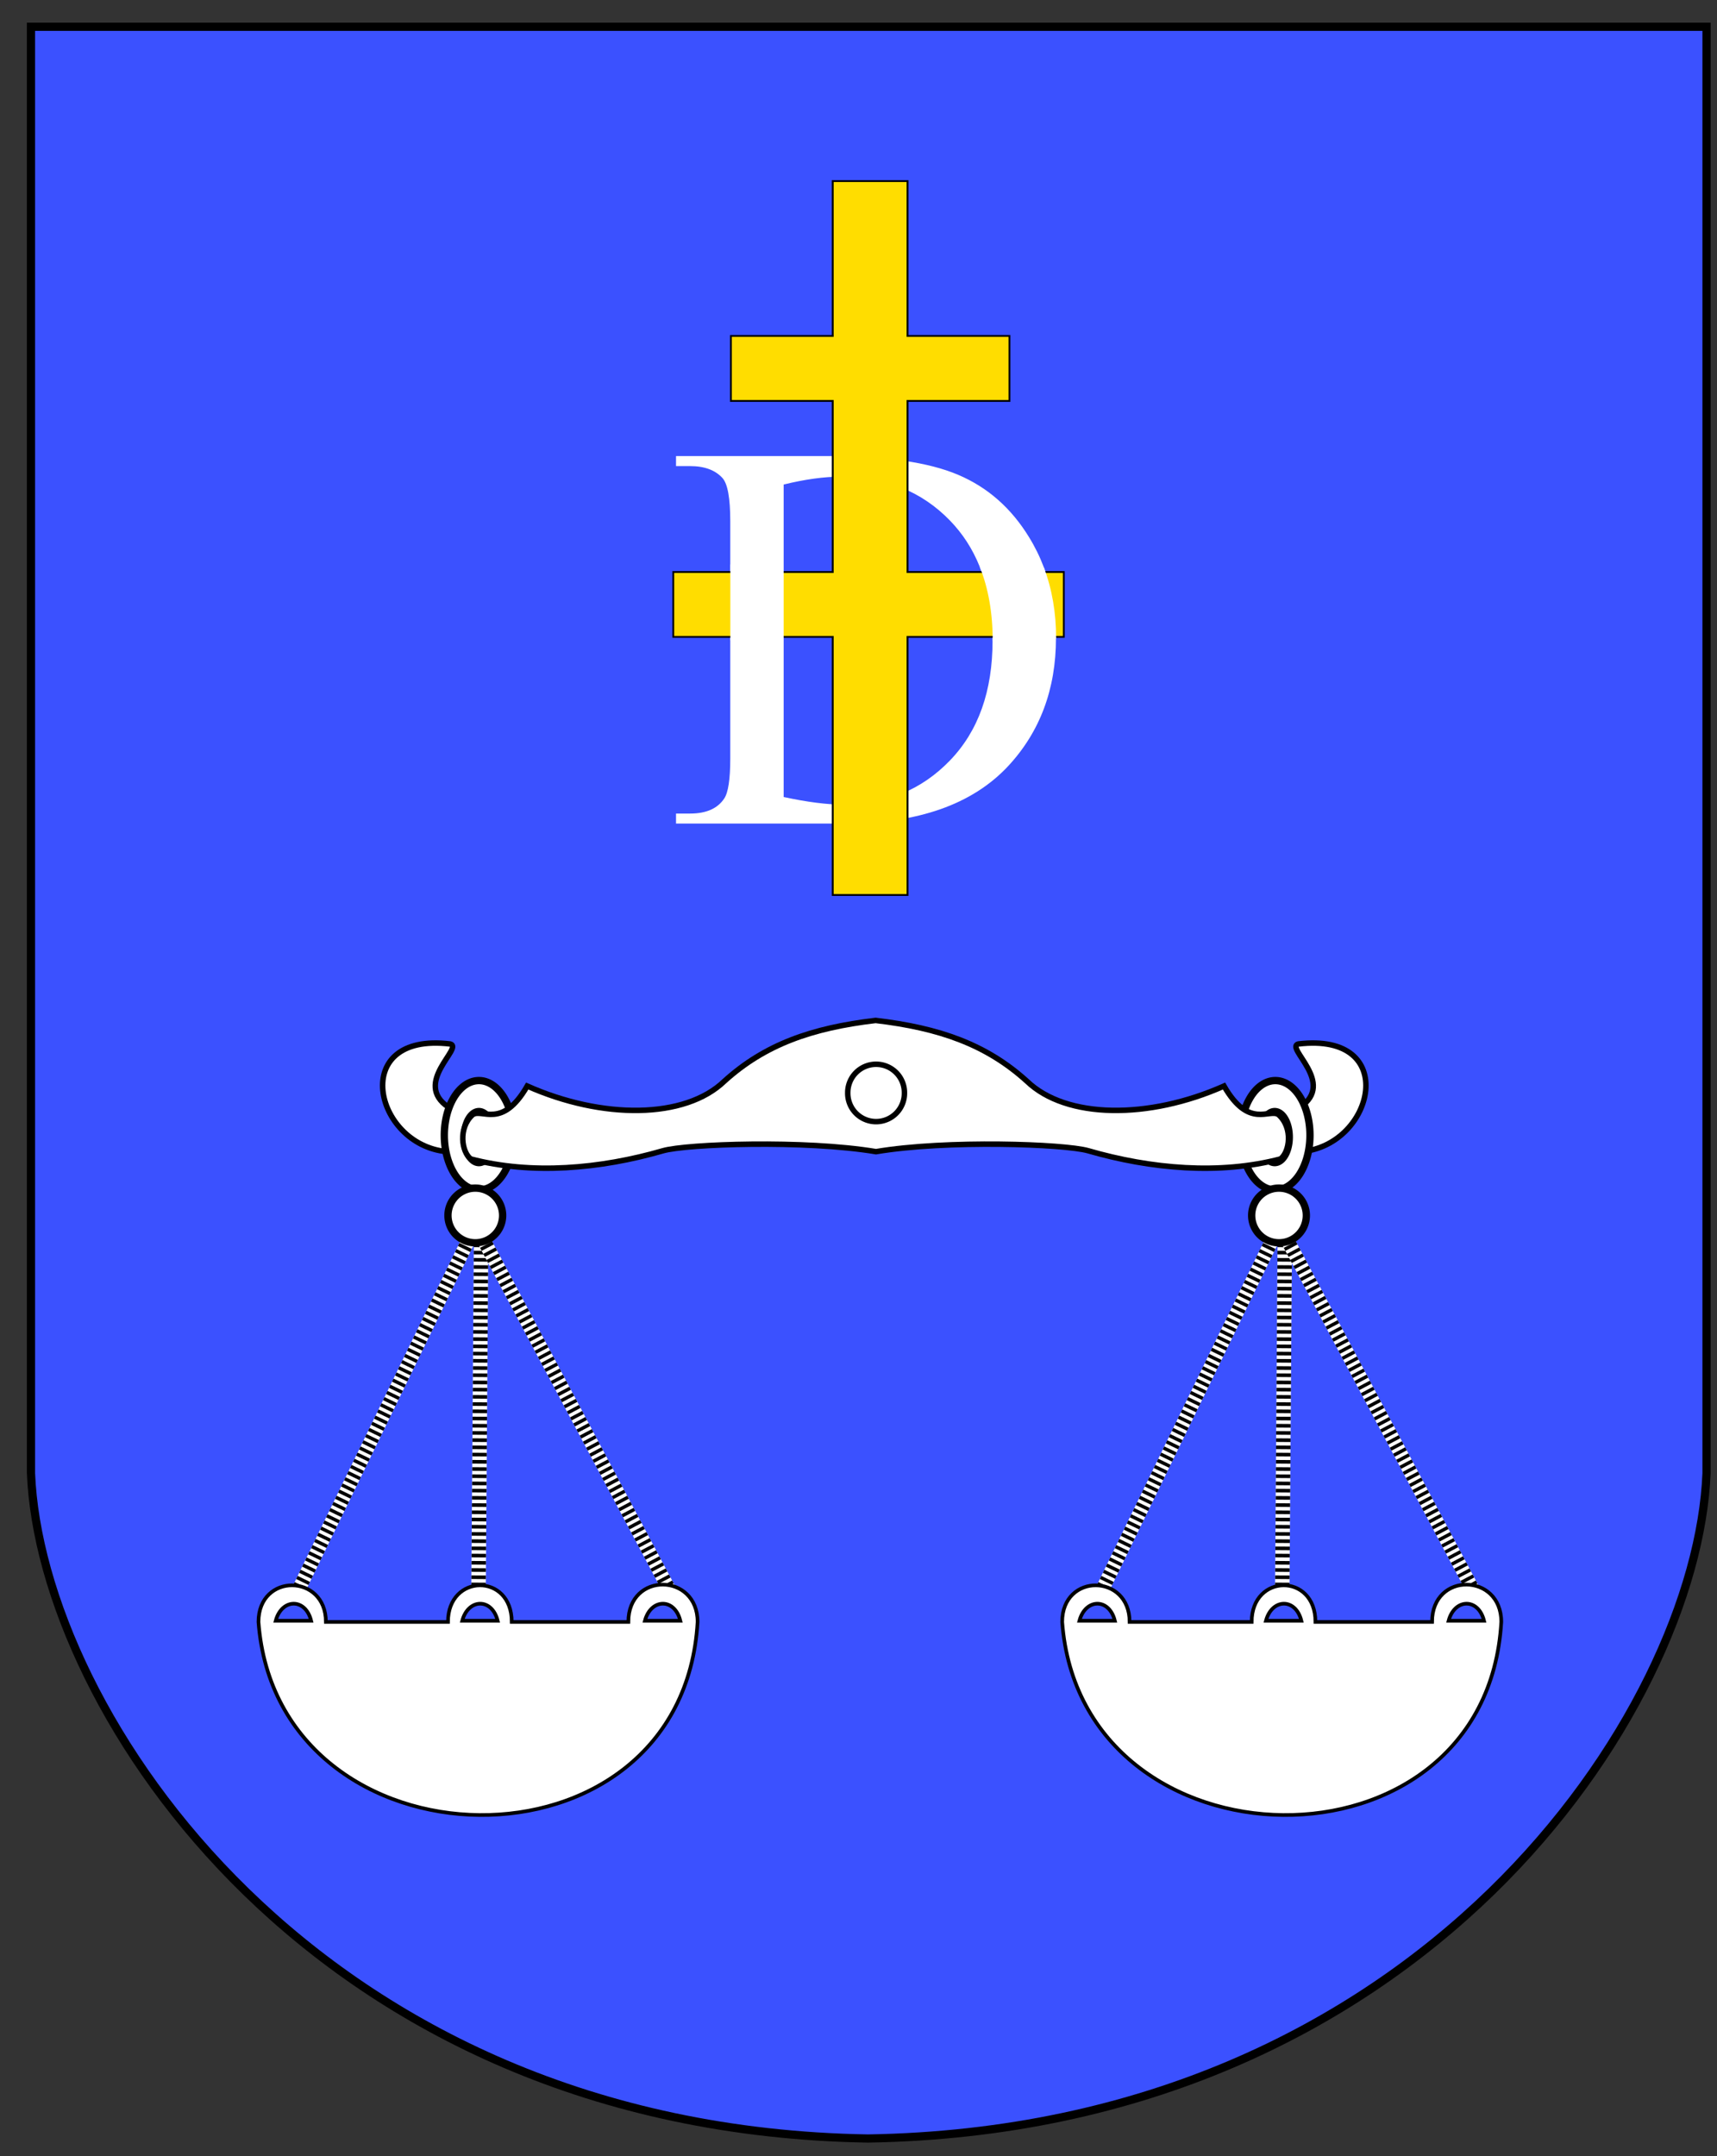 <?xml version="1.0" encoding="UTF-8"?>
<svg xmlns="http://www.w3.org/2000/svg" width="470" height="590" viewBox="0 0 470 590">
  <rect x="0" y="0" width="470" height="590" fill="#333333" stroke="none"/>
  <defs id="defs2608"/>
  <path id="path1364" style="fill:#3b51ff;fill-opacity:1;fill-ru6le:evenodd;stroke:#000000;stroke-width:2.244px;stroke-linecap:butt;stroke-linejoin:miter;stroke-opacity:1" d="M 237.585,585.16 C 86.513,582.684 11.115,468.265 8.481,403.102 L 8.481,7.323 L 237.808,7.323 L 467.136,7.323 L 467.136,403.102 C 464.502,468.265 389.104,582.684 237.585,585.16 z "/>
  <path style="font-size:32.977px;font-style:normal;font-weight:normal;line-height:125%;fill:#ffffff;fill-opacity:1;stroke:none;stroke-width:1px;stroke-linecap:butt;stroke-linejoin:miter;stroke-opacity:1;font-family:Bitstream Vera Sans" d="M 185.05,225.355 L 185.05,222.611 L 188.933,222.611 C 193.298,222.611 196.394,221.252 198.222,218.532 C 199.338,216.901 199.897,213.242 199.897,207.557 L 199.897,142.595 C 199.897,136.316 199.186,132.386 197.765,130.803 C 195.785,128.628 192.841,127.541 188.933,127.54 L 185.05,127.54 L 185.05,124.797 L 227.078,124.797 C 242.509,124.797 254.234,126.502 262.254,129.913 C 270.325,133.325 276.797,139.01 281.67,146.97 C 283.295,149.597 284.652,152.358 285.74,155.255 M 214.515,218.087 C 220.962,219.472 226.368,220.164 230.733,220.164 C 242.509,220.164 252.28,216.135 260.046,208.076 C 267.813,200.018 271.696,189.092 271.696,175.298 C 271.696,167.641 270.516,160.877 268.156,155.008 M 268.156,155.008 C 266.235,150.228 263.532,146.041 260.046,142.446 C 252.28,134.437 242.306,130.433 230.124,130.433 C 225.555,130.433 220.353,131.15 214.515,132.583 L 214.515,218.087 M 285.74,155.255 C 287.95,161.134 289.055,167.568 289.055,174.557 C 289.055,188.548 284.69,200.24 275.959,209.633 C 266.163,220.114 251.24,225.355 231.19,225.355 L 185.05,225.355" id="text2798"/>
  <path style="color:#000000;fill:#ffdd00;fill-opacity:1;fill-rule:evenodd;stroke:#000000;stroke-width:0.501;stroke-linecap:butt;stroke-linejoin:miter;marker:none;marker-start:none;marker-mid:none;marker-end:none;stroke-miterlimit:4;stroke-dasharray:none;stroke-dashoffset:0;stroke-opacity:1;visibility:visible;display:inline;overflow:visible" d="M 227.948,49.551 L 227.948,91.926 L 200.073,91.926 L 200.073,109.707 L 227.948,109.707 L 227.948,156.52 L 184.292,156.52 L 184.292,174.27 L 227.948,174.27 L 227.948,244.895 L 248.417,244.895 L 248.417,174.27 L 291.198,174.27 L 291.198,156.52 L 248.417,156.52 L 248.417,109.707 L 276.323,109.707 L 276.323,91.926 L 248.417,91.926 L 248.417,49.551 L 227.948,49.551 z " id="rect3310"/>
  <path style="fill:#ffffff;fill-opacity:1;fill-rule:evenodd;stroke:#000000;stroke-width:1.5;stroke-linecap:butt;stroke-linejoin:miter;stroke-miterlimit:4;stroke-dasharray:none;stroke-opacity:1" d="M 123.258,285.661 C 126.961,286.661 112.854,296.3 122.729,302.942 L 122.2,315.109 C 102.333,313.169 95.338,282.311 123.258,285.661 z " id="path2703"/>
  <path style="opacity:1;color:#000000;fill:#ffffff;fill-opacity:1;fill-rule:evenodd;stroke:#000000;stroke-width:2;stroke-linecap:butt;stroke-linejoin:miter;marker:none;marker-start:none;marker-mid:none;marker-end:none;stroke-miterlimit:4;stroke-dasharray:none;stroke-dashoffset:0;stroke-opacity:1;visibility:visible;display:inline;overflow:visible" id="path2654" d="M 197.006 358.603 A 9.476 14.962 0 1 1  178.053,358.603 A 9.476 14.962 0 1 1  197.006 358.603 z" transform="translate(-56.427,-47.963)"/>
  <path style="opacity:1;color:#000000;fill:#ffffff;fill-opacity:1;fill-rule:evenodd;stroke:#000000;stroke-width:2;stroke-linecap:butt;stroke-linejoin:miter;marker:none;marker-start:none;marker-mid:none;marker-end:none;stroke-miterlimit:4;stroke-dasharray:none;stroke-dashoffset:0;stroke-opacity:1;visibility:visible;display:inline;overflow:visible" id="path2652" d="M 191.519 359.102 A 3.99 6.982 0 1 1  183.539,359.102 A 3.99 6.982 0 1 1  191.519 359.102 z" transform="translate(-56.427,-47.963)"/>
  <path id="path2687" d="M 130.988,436.02 L 131.715,335.887" style="fill:none;fill-opacity:0.75;fill-rule:evenodd;stroke:#ffffff;stroke-width:3.949;stroke-linecap:butt;stroke-linejoin:miter;stroke-miterlimit:4;stroke-dasharray:none;stroke-dashoffset:0;stroke-opacity:1"/>
  <path style="fill:none;fill-opacity:0.75;fill-rule:evenodd;stroke:#000000;stroke-width:3.949;stroke-linecap:butt;stroke-linejoin:miter;stroke-miterlimit:4;stroke-dasharray:0.987, 0.987;stroke-dashoffset:0;stroke-opacity:1" d="M 130.988,436.02 L 131.715,335.887" id="path2683"/>
  <path id="path2675" d="M 81.114,436.251 L 130.487,334.682" style="fill:none;fill-opacity:1;fill-rule:evenodd;stroke:#ffffff;stroke-width:3.75;stroke-linecap:butt;stroke-linejoin:miter;stroke-miterlimit:4;stroke-dasharray:none;stroke-dashoffset:0;stroke-opacity:1"/>
  <path style="fill:none;fill-opacity:0.75;fill-rule:evenodd;stroke:#000000;stroke-width:3.75;stroke-linecap:butt;stroke-linejoin:miter;stroke-miterlimit:4;stroke-dasharray:0.938, 0.938;stroke-dashoffset:0;stroke-opacity:1" d="M 81.114,436.251 L 130.487,334.682" id="path2673"/>
  <path id="path2685" d="M 130.988,436.02 L 131.715,335.887" style="fill:none;fill-opacity:0.75;fill-rule:evenodd;stroke:#ffffff;stroke-width:0;stroke-linecap:butt;stroke-linejoin:miter;stroke-miterlimit:4;stroke-dasharray:none;stroke-dashoffset:0;stroke-opacity:1"/>
  <path style="fill:none;fill-opacity:0.75;fill-rule:evenodd;stroke:#ffffff;stroke-width:3.75;stroke-linecap:butt;stroke-linejoin:miter;stroke-miterlimit:4;stroke-dasharray:none;stroke-dashoffset:0;stroke-opacity:1" d="M 183.652,435.838 L 130.691,336.093" id="path2691"/>
  <path id="path2689" d="M 183.652,435.838 L 130.691,336.093" style="fill:none;fill-opacity:0.75;fill-rule:evenodd;stroke:#000000;stroke-width:3.75;stroke-linecap:butt;stroke-linejoin:miter;stroke-miterlimit:4;stroke-dasharray:0.938, 0.938;stroke-dashoffset:0;stroke-opacity:1"/>
  <path id="path2658" style="fill:#ffffff;fill-opacity:1;fill-rule:evenodd;stroke:#000000;stroke-width:1px;stroke-linecap:butt;stroke-linejoin:miter;stroke-opacity:1" d="M 70.754,443.806 C 70.754,430.34 89.208,430.563 89.208,443.806 L 122.624,443.806 C 122.624,430.587 140.08,430.321 140.08,443.806 L 172,443.806 C 172,430.04 190.952,430.336 190.952,443.806 C 186.796,515.377 75.908,513.132 70.754,443.806 z M 75.471,443.48 C 77.117,437.353 83.612,437.176 85.169,443.48 C 82.157,443.48 78.704,443.48 75.471,443.48 z M 126.529,443.48 C 128.175,437.353 134.67,437.176 136.227,443.48 C 133.215,443.48 129.762,443.48 126.529,443.48 z M 176.529,443.48 C 178.175,437.353 184.67,437.176 186.227,443.48 C 183.215,443.48 179.762,443.48 176.529,443.48 z "/>
  <path style="opacity:1;color:#000000;fill:#ffffff;fill-opacity:1;fill-rule:evenodd;stroke:#000000;stroke-width:2;stroke-linecap:butt;stroke-linejoin:miter;marker:none;marker-start:none;marker-mid:none;marker-end:none;stroke-miterlimit:4;stroke-dasharray:none;stroke-dashoffset:0;stroke-opacity:1;visibility:visible;display:inline;overflow:visible" id="path2656" d="M 194.013 380.548 A 7.481 7.481 0 1 1  179.051,380.548 A 7.481 7.481 0 1 1  194.013 380.548 z" transform="translate(-56.427,-47.963)"/>
  <path id="path2751" d="M 355.376,285.661 C 351.673,286.661 365.78,296.3 355.905,302.942 L 356.434,315.109 C 376.301,313.169 383.296,282.311 355.376,285.661 z " style="fill:#ffffff;fill-opacity:1;fill-rule:evenodd;stroke:#000000;stroke-width:1.5;stroke-linecap:butt;stroke-linejoin:miter;stroke-miterlimit:4;stroke-dasharray:none;stroke-opacity:1"/>
  <path d="M 197.006 358.603 A 9.476 14.962 0 1 1  178.053,358.603 A 9.476 14.962 0 1 1  197.006 358.603 z" id="path2705" style="opacity:1;color:#000000;fill:#ffffff;fill-opacity:1;fill-rule:evenodd;stroke:#000000;stroke-width:2;stroke-linecap:butt;stroke-linejoin:miter;marker:none;marker-start:none;marker-mid:none;marker-end:none;stroke-miterlimit:4;stroke-dasharray:none;stroke-dashoffset:0;stroke-opacity:1;visibility:visible;display:inline;overflow:visible" transform="translate(161.573,-47.963)"/>
  <path d="M 191.519 359.102 A 3.99 6.982 0 1 1  183.539,359.102 A 3.99 6.982 0 1 1  191.519 359.102 z" id="path2707" style="opacity:1;color:#000000;fill:#ffffff;fill-opacity:1;fill-rule:evenodd;stroke:#000000;stroke-width:2;stroke-linecap:butt;stroke-linejoin:miter;marker:none;marker-start:none;marker-mid:none;marker-end:none;stroke-miterlimit:4;stroke-dasharray:none;stroke-dashoffset:0;stroke-opacity:1;visibility:visible;display:inline;overflow:visible" transform="translate(161.397,-47.963)"/>
  <path id="path2694" style="fill:#ffffff;fill-opacity:1;fill-rule:evenodd;stroke:#000000;stroke-width:1.5;stroke-linecap:butt;stroke-linejoin:miter;stroke-miterlimit:4;stroke-dasharray:none;stroke-opacity:1" d="M 239.791,315.129 C 220.212,311.872 187.972,313.023 181.476,314.88 C 164.289,319.86 145.516,321.49 128.858,317.124 C 126.364,315.212 125.367,308.687 129.357,305.03 C 131.892,303.159 137.42,309.144 144.319,297.174 C 164.846,306.301 187.489,306.258 198.318,295.812 C 209.368,285.814 222.182,281.282 239.685,279.219 C 257.189,281.282 270.003,285.814 281.053,295.812 C 291.882,306.258 314.525,306.301 335.052,297.174 C 341.951,309.144 347.479,303.159 350.014,305.03 C 354.004,308.687 353.007,315.212 350.513,317.124 C 333.855,321.49 315.082,319.86 297.895,314.88 C 291.399,313.023 259.159,311.872 239.791,315.129 z " />
  <path style="fill:none;fill-opacity:0.75;fill-rule:evenodd;stroke:#ffffff;stroke-width:3.949;stroke-linecap:butt;stroke-linejoin:miter;stroke-miterlimit:4;stroke-dasharray:none;stroke-dashoffset:0;stroke-opacity:1" d="M 350.988,436.02 L 351.715,335.887" id="path2731"/>
  <path id="path2733" d="M 350.988,436.02 L 351.715,335.887" style="fill:none;fill-opacity:0.75;fill-rule:evenodd;stroke:#000000;stroke-width:3.949;stroke-linecap:butt;stroke-linejoin:miter;stroke-miterlimit:4;stroke-dasharray:0.987, 0.987;stroke-dashoffset:0;stroke-opacity:1"/>
  <path style="fill:none;fill-opacity:1;fill-rule:evenodd;stroke:#ffffff;stroke-width:3.75;stroke-linecap:butt;stroke-linejoin:miter;stroke-miterlimit:4;stroke-dasharray:none;stroke-dashoffset:0;stroke-opacity:1" d="M 301.114,436.251 L 350.487,334.682" id="path2735"/>
  <path id="path2737" d="M 301.114,436.251 L 350.487,334.682" style="fill:none;fill-opacity:0.75;fill-rule:evenodd;stroke:#000000;stroke-width:3.75;stroke-linecap:butt;stroke-linejoin:miter;stroke-miterlimit:4;stroke-dasharray:0.938, 0.938;stroke-dashoffset:0;stroke-opacity:1"/>
  <path style="fill:none;fill-opacity:0.75;fill-rule:evenodd;stroke:#ffffff;stroke-width:0;stroke-linecap:butt;stroke-linejoin:miter;stroke-miterlimit:4;stroke-dasharray:none;stroke-dashoffset:0;stroke-opacity:1" d="M 350.988,436.02 L 351.715,335.887" id="path2739"/>
  <path id="path2741" d="M 403.652,435.838 L 350.691,336.093" style="fill:none;fill-opacity:0.75;fill-rule:evenodd;stroke:#ffffff;stroke-width:3.75;stroke-linecap:butt;stroke-linejoin:miter;stroke-miterlimit:4;stroke-dasharray:none;stroke-dashoffset:0;stroke-opacity:1"/>
  <path style="fill:none;fill-opacity:0.75;fill-rule:evenodd;stroke:#000000;stroke-width:3.75;stroke-linecap:butt;stroke-linejoin:miter;stroke-miterlimit:4;stroke-dasharray:0.938, 0.938;stroke-dashoffset:0;stroke-opacity:1" d="M 403.652,435.838 L 350.691,336.093" id="path2743"/>
  <path d="M 290.754,443.806 C 290.754,430.34 309.208,430.563 309.208,443.806 L 342.624,443.806 C 342.624,430.587 360.08,430.321 360.08,443.806 L 392,443.806 C 392,430.04 410.952,430.336 410.952,443.806 C 406.796,515.377 295.908,513.132 290.754,443.806 z M 295.471,443.48 C 297.117,437.353 303.612,437.176 305.169,443.48 C 302.157,443.48 298.704,443.48 295.471,443.48 z M 346.529,443.48 C 348.175,437.353 354.67,437.176 356.227,443.48 C 353.215,443.48 349.762,443.48 346.529,443.48 z M 396.529,443.48 C 398.175,437.353 404.67,437.176 406.227,443.48 C 403.215,443.48 399.762,443.48 396.529,443.48 z " style="fill:#ffffff;fill-opacity:1;fill-rule:evenodd;stroke:#000000;stroke-width:1px;stroke-linecap:butt;stroke-linejoin:miter;stroke-opacity:1" id="path2745"/>
  <path d="M 194.013 380.548 A 7.481 7.481 0 1 1  179.051,380.548 A 7.481 7.481 0 1 1  194.013 380.548 z" id="path2747" style="opacity:1;color:#000000;fill:#ffffff;fill-opacity:1;fill-rule:evenodd;stroke:#000000;stroke-width:2;stroke-linecap:butt;stroke-linejoin:miter;marker:none;marker-start:none;marker-mid:none;marker-end:none;stroke-miterlimit:4;stroke-dasharray:none;stroke-dashoffset:0;stroke-opacity:1;visibility:visible;display:inline;overflow:visible" transform="translate(163.573,-47.963)"/>
  <path style="opacity:1;color:#000000;fill:#ffffff;fill-opacity:1;fill-rule:evenodd;stroke:#000000;stroke-width:1.5;stroke-linecap:butt;stroke-linejoin:miter;marker:none;marker-start:none;marker-mid:none;marker-end:none;stroke-miterlimit:4;stroke-dasharray:none;stroke-dashoffset:0;stroke-opacity:1;visibility:visible;display:inline;overflow:visible" id="path2749" d="M 304 347.026 A 7.759 7.759 0 1 1  288.483,347.026 A 7.759 7.759 0 1 1  304 347.026 z" transform="translate(-56.427,-47.963)"/>
  <rect style="opacity:1;color:#000000;fill:#ffffff;fill-opacity:1;fill-rule:evenodd;stroke:none;stroke-width:1.5;stroke-linecap:butt;stroke-linejoin:miter;marker:none;marker-start:none;marker-mid:none;marker-end:none;stroke-miterlimit:4;stroke-dasharray:none;stroke-dashoffset:0;stroke-opacity:1;visibility:visible;display:inline;overflow:visible" id="rect2873" width="14.592" height="20.719" x="199.919" y="154.469"/>
  <path style="font-size:32.977px;font-style:normal;font-weight:normal;line-height:125%;fill:#ffffff;fill-opacity:1;stroke:none;stroke-width:1px;stroke-linecap:butt;stroke-linejoin:miter;stroke-opacity:1;font-family:Bitstream Vera Sans" d="M 289.095,174.67 C 289.095,167.681 287.99,161.247 285.78,155.367 L 268.196,155.12 C 270.556,160.99 271.736,167.754 271.736,175.411" id="path2875"/>
</svg>